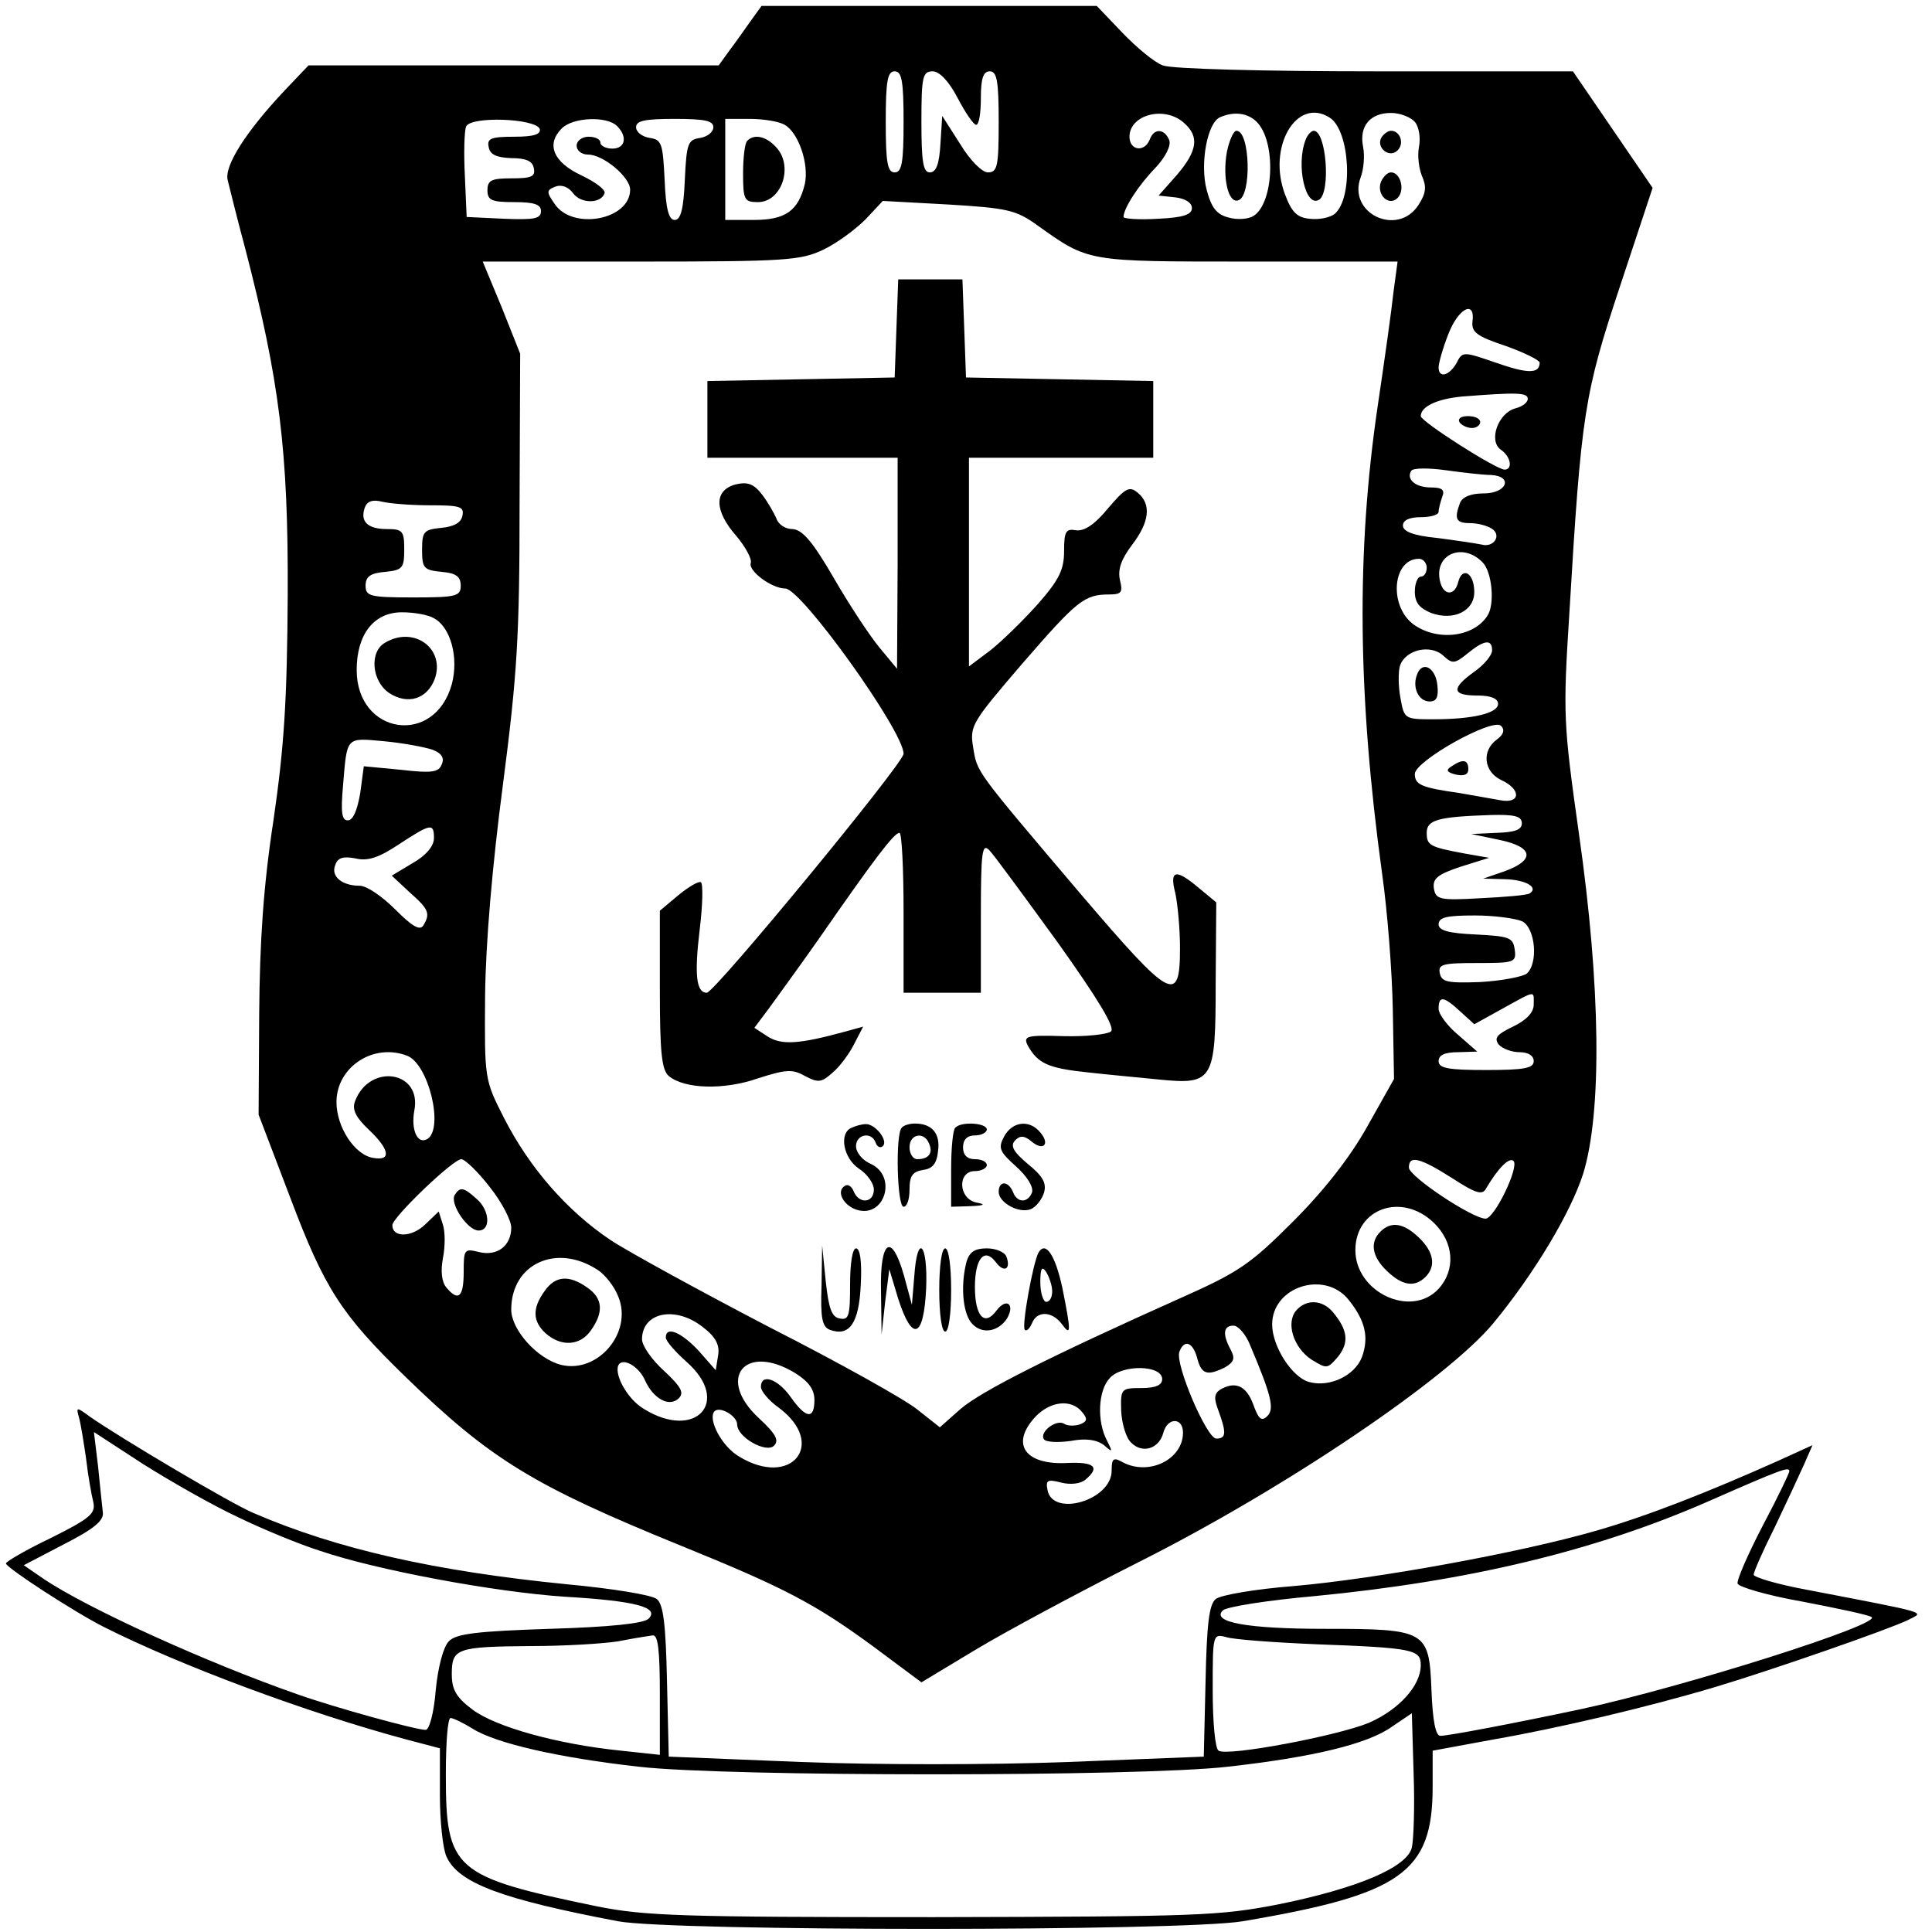 <?xml version="1.0" standalone="no"?>
<!DOCTYPE svg PUBLIC "-//W3C//DTD SVG 20010904//EN"
 "http://www.w3.org/TR/2001/REC-SVG-20010904/DTD/svg10.dtd">
<svg version="1.0" xmlns="http://www.w3.org/2000/svg"
 width="325pt" height="325pt" viewBox="0 0 325 325"
 preserveAspectRatio="xMidYMid meet">
<g transform="translate(0,325) scale(0.1,-0.1)"
fill="#000000" stroke="none">
<path d="M1263 3215 c-10 -14 -26 -37 -36 -50 l-18 -25 -345 0 -345 0 -40 -42
c-65 -69 -102 -127 -96 -151 3 -12 16 -65 30 -117 57 -220 72 -338 71 -580 -1
-179 -6 -256 -24 -380 -17 -111 -23 -203 -24 -325 l-1 -170 53 -139 c58 -154
86 -197 194 -302 143 -139 215 -183 463 -284 175 -71 226 -98 323 -169 l82
-61 93 56 c50 30 173 96 272 146 245 123 519 308 597 402 70 85 130 186 151
251 32 103 30 315 -7 573 -26 185 -27 199 -16 371 20 336 25 368 85 549 l55
166 -67 98 -67 98 -332 0 c-187 0 -344 4 -358 10 -14 5 -44 30 -68 55 l-43 45
-282 0 -282 0 -18 -25z m257 -170 c0 -69 -3 -85 -15 -85 -12 0 -15 16 -15 85
0 69 3 85 15 85 12 0 15 -16 15 -85z m91 40 c13 -25 27 -45 31 -45 5 0 8 20 8
45 0 33 4 45 15 45 12 0 15 -16 15 -85 0 -74 -2 -85 -18 -85 -10 0 -30 20 -47
48 l-30 47 -3 -47 c-2 -34 -7 -48 -18 -48 -11 0 -14 18 -14 85 0 76 2 85 19
85 11 0 27 -16 42 -45z m381 -42 c26 -23 22 -47 -12 -87 l-31 -35 28 -3 c17
-2 28 -9 28 -18 0 -11 -14 -16 -57 -18 -32 -2 -58 0 -58 3 0 14 24 52 53 82
18 19 27 38 24 47 -8 20 -26 21 -33 1 -9 -22 -34 -18 -34 5 0 37 59 53 92 23z
m122 2 c33 -33 29 -136 -5 -158 -9 -6 -28 -7 -42 -3 -20 5 -29 16 -37 46 -12
44 1 115 23 123 23 10 46 7 61 -8z m123 7 c34 -22 40 -135 8 -162 -8 -6 -26
-10 -42 -8 -21 2 -30 11 -41 40 -31 80 19 166 75 130z m143 -7 c7 -8 10 -27 7
-42 -3 -15 0 -37 5 -49 8 -18 7 -29 -6 -49 -35 -54 -120 -14 -97 47 5 13 7 36
4 51 -7 35 12 57 47 57 15 0 33 -7 40 -15z m-1472 -12 c2 -9 -10 -13 -43 -13
-39 0 -46 -3 -43 -17 2 -13 13 -18 38 -19 25 0 36 -5 38 -17 3 -14 -4 -17 -37
-17 -34 0 -41 -3 -41 -20 0 -17 7 -20 45 -20 34 0 45 -4 45 -15 0 -13 -11 -15
-62 -13 l-63 3 -3 69 c-2 38 -1 75 2 83 7 18 117 14 124 -4z m130 5 c18 -18
14 -38 -8 -38 -11 0 -20 5 -20 10 0 6 -9 10 -20 10 -11 0 -20 -7 -20 -15 0 -8
8 -15 19 -15 26 0 71 -38 71 -59 0 -51 -97 -69 -127 -24 -14 20 -14 23 1 29
10 4 22 0 30 -11 13 -18 47 -18 53 0 2 6 -16 19 -39 30 -47 22 -60 52 -33 79
19 19 76 21 93 4z m162 -2 c0 -8 -10 -16 -22 -18 -21 -3 -23 -9 -26 -70 -2
-50 -7 -68 -17 -68 -10 0 -15 18 -17 68 -3 61 -5 67 -25 70 -13 2 -23 10 -23
18 0 11 15 14 65 14 50 0 65 -3 65 -14z m120 4 c23 -13 41 -65 34 -99 -11 -46
-33 -61 -86 -61 l-48 0 0 85 0 85 41 0 c22 0 49 -4 59 -10z m425 -169 c87 -62
82 -61 355 -61 l251 0 -7 -52 c-3 -29 -15 -114 -26 -188 -37 -249 -34 -491 7
-790 9 -63 17 -167 18 -230 l2 -115 -45 -80 c-29 -52 -73 -108 -125 -160 -72
-72 -91 -85 -190 -129 -217 -97 -334 -156 -369 -186 l-35 -31 -38 30 c-21 17
-132 79 -248 138 -115 60 -236 126 -268 147 -73 49 -136 121 -179 205 -33 65
-33 65 -32 206 1 89 12 218 30 355 24 185 28 250 28 470 l1 255 -31 78 -32 77
266 0 c245 0 269 2 307 20 23 11 54 34 71 51 l29 31 110 -6 c99 -6 114 -9 150
-35z m732 -162 c-2 -18 8 -25 56 -41 31 -11 57 -24 57 -28 0 -19 -20 -19 -74
0 -55 19 -56 19 -66 -1 -12 -21 -30 -26 -30 -7 0 7 7 32 16 55 17 45 46 59 41
22z m93 -130 c0 -6 -9 -13 -21 -16 -29 -8 -45 -54 -25 -69 18 -12 21 -34 7
-34 -14 0 -141 81 -141 90 0 16 27 29 70 33 90 7 110 7 110 -4z m-62 -128 c38
-2 27 -31 -12 -31 -22 0 -36 -6 -40 -16 -10 -27 -7 -34 17 -34 12 0 28 -4 36
-9 18 -11 4 -33 -17 -27 -10 2 -43 7 -74 11 -41 4 -58 11 -58 21 0 9 11 14 30
14 17 0 30 4 30 9 0 5 3 16 6 25 5 12 0 16 -19 16 -26 0 -42 14 -33 28 3 5 29
5 58 1 29 -4 63 -8 76 -8z m-1785 -51 c50 0 58 -2 55 -17 -2 -12 -14 -19 -36
-21 -29 -3 -32 -6 -32 -37 0 -31 3 -34 33 -37 24 -2 32 -8 32 -23 0 -18 -7
-20 -80 -20 -73 0 -80 2 -80 20 0 15 8 21 33 23 29 3 32 6 32 38 0 31 -3 34
-29 34 -33 0 -46 13 -37 37 4 10 13 13 29 9 12 -3 48 -6 80 -6z m1771 -96 c16
-16 21 -71 8 -90 -24 -37 -87 -43 -126 -13 -40 32 -33 109 11 109 7 0 13 -7
13 -15 0 -8 -4 -15 -10 -15 -5 0 -10 -11 -10 -25 0 -19 8 -28 27 -36 38 -14
73 3 73 35 0 32 -20 44 -27 17 -6 -25 -26 -23 -31 3 -9 44 39 64 72 30z
m-1764 -94 c28 -15 42 -66 30 -111 -29 -105 -160 -85 -160 24 0 60 29 97 76
97 20 0 44 -4 54 -10z m1780 -54 c0 -8 -13 -24 -30 -36 -39 -28 -38 -40 5 -40
23 0 35 -5 35 -14 0 -16 -43 -26 -110 -26 -47 0 -48 1 -54 35 -4 20 -4 45 -1
55 9 27 51 37 73 17 15 -14 19 -14 41 4 28 23 41 24 41 5z m8 -150 c-26 -19
-22 -54 7 -68 35 -16 33 -41 -2 -34 -16 3 -46 8 -68 12 -64 9 -75 14 -75 32 0
22 131 95 145 81 7 -7 4 -15 -7 -23z m-1791 -17 c16 -6 21 -14 16 -25 -5 -13
-16 -15 -68 -9 l-63 6 -6 -45 c-5 -29 -12 -46 -21 -46 -10 0 -12 13 -8 58 7
84 4 81 70 75 32 -3 68 -10 80 -14z m1833 -124 c0 -11 -12 -15 -42 -16 l-43
-2 48 -10 c57 -12 60 -34 7 -53 l-35 -12 37 -1 c35 -1 57 -14 41 -24 -5 -3
-42 -6 -83 -8 -69 -4 -75 -2 -78 17 -2 16 6 23 45 36 l48 15 -40 7 c-60 11
-65 14 -65 35 0 22 19 27 108 30 40 1 52 -2 52 -14z m-1830 -25 c0 -13 -13
-29 -36 -42 l-35 -21 30 -28 c33 -29 35 -36 23 -56 -6 -9 -19 -1 -47 27 -22
22 -48 40 -60 40 -30 0 -49 16 -41 35 4 12 13 15 34 11 20 -5 39 1 72 23 55
36 60 37 60 11z m1831 -140 c22 -12 27 -71 7 -88 -7 -5 -42 -12 -78 -14 -55
-2 -65 0 -68 15 -3 15 5 17 63 17 63 0 66 1 63 23 -3 20 -9 22 -65 25 -47 2
-63 7 -63 17 0 12 14 15 61 15 33 0 69 -5 80 -10z m19 -140 c0 -13 -12 -26
-35 -37 -27 -13 -32 -19 -24 -30 6 -7 22 -13 35 -13 15 0 24 -6 24 -15 0 -12
-16 -15 -80 -15 -64 0 -80 3 -80 15 0 10 10 15 33 15 l32 1 -32 28 c-18 15
-33 35 -33 44 0 23 9 21 37 -5 l23 -21 47 26 c58 32 53 31 53 7z m-1895 -86
c36 -14 62 -122 34 -140 -17 -10 -28 16 -22 48 13 67 -76 80 -100 15 -5 -14 2
-27 23 -47 35 -33 39 -53 9 -48 -32 4 -63 52 -63 94 0 59 62 100 119 78z m139
-221 c20 -25 36 -56 36 -68 0 -31 -24 -49 -55 -41 -24 6 -25 4 -25 -34 0 -42
-9 -50 -29 -26 -8 9 -10 28 -6 49 4 20 4 45 0 57 l-7 22 -23 -22 c-23 -22 -55
-22 -55 -1 0 13 102 111 116 111 6 0 28 -21 48 -47z m1619 15 c40 -26 51 -29
57 -17 20 34 39 53 46 46 10 -10 -32 -97 -47 -97 -22 0 -129 71 -129 86 0 21
18 17 73 -18z m-31 -75 c34 -33 37 -79 8 -111 -46 -50 -140 -6 -140 65 0 70
78 98 132 46z m-1407 -79 c13 -8 29 -29 35 -45 25 -60 -34 -130 -96 -115 -40
10 -84 59 -84 93 0 77 76 112 145 67z m1264 -51 c28 -35 34 -63 22 -96 -12
-31 -54 -51 -88 -42 -29 7 -63 60 -63 97 0 64 89 92 129 41z m-1086 -46 c21
-16 28 -30 25 -47 l-4 -25 -29 33 c-29 31 -55 42 -55 22 0 -6 16 -24 35 -41
76 -67 15 -133 -72 -79 -29 17 -53 63 -41 76 10 9 34 -7 43 -28 14 -31 41 -46
57 -30 9 9 4 19 -25 46 -20 18 -37 42 -37 53 0 46 57 57 103 20z m920 -30 c36
-85 41 -107 29 -119 -10 -10 -15 -5 -24 20 -12 32 -31 39 -56 24 -10 -7 -10
-15 -2 -36 13 -36 13 -46 -4 -46 -16 0 -70 126 -62 146 8 22 23 16 30 -11 7
-27 17 -30 47 -15 15 9 17 15 9 30 -14 26 -12 40 5 40 8 0 21 -15 28 -33z
m-765 -47 c22 -14 32 -27 32 -45 0 -33 -14 -32 -40 5 -22 31 -50 40 -50 17 0
-7 13 -23 30 -35 82 -61 21 -136 -67 -82 -29 17 -53 63 -41 76 9 9 38 -8 38
-22 0 -22 49 -49 62 -36 9 9 3 20 -25 46 -73 67 -24 128 61 76z m617 -10 c0
-10 -11 -15 -35 -15 -34 0 -35 -1 -34 -38 1 -21 8 -46 17 -54 19 -19 47 -10
54 17 7 26 33 26 33 0 0 -45 -57 -73 -101 -50 -16 9 -19 7 -19 -14 0 -50 -100
-79 -108 -32 -3 16 0 18 23 12 16 -4 33 -2 41 5 25 21 15 30 -30 28 -72 -4
-97 32 -54 78 25 26 60 30 78 8 10 -12 9 -16 -3 -21 -9 -3 -21 -3 -27 1 -13 8
-42 -14 -34 -26 3 -5 23 -6 45 -3 26 5 44 2 56 -7 15 -13 15 -12 5 8 -17 32
-15 84 5 105 21 23 88 22 88 -2z"/>
<path d="M2064 2995 c-8 -43 2 -88 19 -82 23 7 20 117 -3 117 -5 0 -12 -16
-16 -35z"/>
<path d="M2196 3014 c-16 -42 0 -114 23 -100 20 13 12 116 -9 116 -4 0 -11 -7
-14 -16z"/>
<path d="M2324 3019 c-10 -17 13 -36 27 -22 12 12 4 33 -11 33 -5 0 -12 -5
-16 -11z"/>
<path d="M2323 2944 c-8 -21 13 -42 28 -27 13 13 5 43 -11 43 -6 0 -13 -7 -17
-16z"/>
<path d="M1257 3013 c-4 -3 -7 -28 -7 -55 0 -44 2 -48 25 -48 41 0 61 63 29
94 -16 17 -36 21 -47 9z"/>
<path d="M1508 2698 l-3 -83 -157 -3 -158 -3 0 -64 0 -65 160 0 160 0 0 -177
-1 -178 -29 35 c-16 19 -51 72 -77 117 -36 62 -53 82 -70 83 -12 0 -24 8 -27
18 -4 9 -14 27 -24 40 -14 18 -24 22 -45 17 -36 -10 -36 -44 2 -87 15 -18 26
-38 24 -45 -5 -13 35 -43 58 -43 27 0 199 -240 199 -278 0 -16 -318 -402 -331
-402 -18 0 -21 31 -12 106 5 41 6 77 2 80 -4 2 -21 -8 -38 -22 l-31 -26 0
-133 c0 -104 3 -135 15 -145 26 -22 93 -24 150 -4 47 15 58 16 79 4 23 -12 28
-11 47 6 12 10 28 32 36 48 l15 29 -29 -8 c-80 -22 -108 -23 -131 -9 l-23 15
24 32 c13 18 51 70 84 117 93 134 127 179 136 179 4 1 7 -60 7 -134 l0 -135
65 0 65 0 0 127 c0 110 2 125 14 113 8 -8 59 -78 115 -155 67 -94 97 -143 90
-150 -6 -5 -41 -9 -80 -8 -63 2 -68 0 -60 -16 17 -30 34 -38 101 -45 36 -4 90
-9 120 -12 91 -9 95 -2 95 161 l1 137 -29 24 c-39 33 -50 31 -40 -8 4 -18 8
-60 8 -93 0 -96 -15 -87 -167 91 -179 211 -174 204 -181 247 -6 36 -2 42 83
141 92 106 104 116 146 116 21 0 23 4 18 24 -4 18 2 35 20 59 30 39 33 69 10
88 -14 12 -21 8 -50 -26 -22 -27 -40 -39 -54 -37 -17 3 -20 -2 -20 -35 0 -31
-8 -48 -44 -89 -25 -28 -61 -63 -80 -78 l-36 -27 0 175 0 176 155 0 155 0 0
65 0 64 -157 3 -158 3 -3 83 -3 82 -54 0 -54 0 -3 -82z"/>
<path d="M1433 1353 c-22 -8 -15 -51 12 -69 14 -9 25 -25 25 -35 0 -23 -25
-25 -34 -3 -3 8 -10 13 -15 9 -15 -9 -2 -33 20 -40 47 -15 69 56 24 77 -14 6
-25 19 -25 30 0 20 26 25 33 6 2 -7 8 -10 12 -6 10 9 -13 38 -29 37 -6 0 -17
-3 -23 -6z"/>
<path d="M1517 1353 c-11 -10 -8 -133 3 -133 6 0 10 13 10 29 0 23 5 30 23 33
16 2 23 11 25 32 4 29 -10 46 -39 46 -9 0 -19 -3 -22 -7z m46 -27 c7 -16 -1
-26 -20 -26 -7 0 -13 9 -13 20 0 23 25 27 33 6z"/>
<path d="M1607 1353 c-4 -3 -7 -35 -7 -70 l0 -63 33 1 c23 1 26 3 10 6 -31 6
-33 53 -3 53 11 0 20 5 20 10 0 6 -9 10 -20 10 -13 0 -20 7 -20 20 0 13 7 20
20 20 11 0 20 5 20 10 0 11 -43 14 -53 3z"/>
<path d="M1689 1338 c-10 -19 -8 -25 20 -50 19 -17 30 -35 27 -44 -7 -18 -25
-18 -32 1 -8 19 -24 19 -24 0 0 -18 34 -37 54 -29 8 3 18 15 22 27 5 16 -1 28
-27 49 -25 21 -30 31 -21 40 8 8 15 8 27 -2 20 -17 32 -5 15 15 -18 22 -47 19
-61 -7z"/>
<path d="M1382 1087 c-2 -54 1 -69 14 -74 33 -12 49 11 52 76 2 38 -1 61 -8
61 -6 0 -10 -25 -10 -61 0 -52 -2 -60 -17 -57 -14 2 -19 17 -24 63 l-6 60 -1
-68z"/>
<path d="M1482 1078 l1 -73 6 55 7 55 15 -50 c24 -74 43 -66 47 18 3 76 -15
94 -20 20 l-4 -48 -13 48 c-21 75 -41 62 -39 -25z"/>
<path d="M1580 1080 c0 -40 4 -70 10 -70 6 0 10 30 10 70 0 40 -4 70 -10 70
-6 0 -10 -30 -10 -70z"/>
<path d="M1626 1128 c-10 -38 -7 -83 7 -102 16 -21 45 -18 61 6 14 24 -1 36
-18 13 -20 -27 -36 -9 -36 40 0 48 16 67 35 42 14 -19 26 -12 18 9 -3 8 -18
14 -33 14 -20 0 -29 -6 -34 -22z"/>
<path d="M1747 1143 c-9 -16 -29 -125 -23 -130 3 -3 8 2 12 11 8 21 33 21 50
-1 16 -22 16 -14 1 61 -12 55 -28 79 -40 59z m23 -65 c0 -10 -4 -18 -10 -18
-5 0 -10 15 -10 33 0 24 3 28 10 17 5 -8 10 -23 10 -32z"/>
<path d="M2455 2540 c3 -5 13 -10 21 -10 8 0 14 5 14 10 0 6 -9 10 -21 10 -11
0 -17 -4 -14 -10z"/>
<path d="M648 2169 c-27 -15 -23 -65 7 -85 31 -20 63 -10 76 23 19 51 -34 91
-83 62z"/>
<path d="M2384 2116 c-9 -22 2 -46 21 -46 12 0 15 8 13 27 -3 30 -25 42 -34
19z"/>
<path d="M2442 1961 c-10 -6 -9 -10 7 -14 14 -3 21 0 21 9 0 16 -9 18 -28 5z"/>
<path d="M765 1240 c-9 -15 22 -60 40 -60 21 0 19 34 -3 53 -22 20 -28 21 -37
7z"/>
<path d="M2322 1178 c-18 -18 -14 -42 11 -66 26 -25 47 -28 65 -10 18 18 14
42 -11 66 -26 25 -47 28 -65 10z"/>
<path d="M916 1078 c-21 -29 -20 -51 2 -71 26 -23 58 -21 76 5 22 31 20 54 -6
72 -31 22 -54 20 -72 -6z"/>
<path d="M2180 1045 c-17 -21 -4 -62 26 -82 26 -16 27 -16 45 5 19 24 16 45
-9 75 -18 21 -45 22 -62 2z"/>
<path d="M133 865 c3 -11 8 -42 12 -70 3 -27 9 -60 12 -72 4 -19 -5 -27 -71
-60 -42 -20 -76 -40 -76 -43 0 -7 117 -83 165 -107 129 -65 341 -144 508 -189
l57 -15 0 -79 c0 -44 5 -90 11 -103 20 -45 94 -72 289 -109 93 -17 948 -17
1050 0 267 45 320 82 320 226 l0 61 103 19 c109 19 258 54 372 88 97 29 295
98 325 113 27 14 41 10 -172 51 -49 9 -88 21 -88 25 0 5 16 41 36 81 19 40 41
87 49 105 l14 32 -57 -26 c-121 -54 -220 -93 -307 -118 -128 -37 -370 -81
-508 -93 -64 -5 -124 -15 -132 -22 -11 -9 -15 -42 -17 -138 l-3 -127 -228 -9
c-132 -5 -323 -5 -450 0 l-222 9 -3 127 c-2 95 -6 129 -17 138 -8 7 -76 18
-152 25 -221 22 -386 59 -527 120 -36 15 -222 125 -275 162 -23 17 -23 16 -18
-2z m267 -167 c41 -20 104 -46 139 -57 94 -32 292 -69 411 -77 120 -7 160 -18
141 -37 -8 -8 -65 -14 -166 -17 -121 -4 -158 -8 -170 -21 -9 -9 -18 -42 -22
-82 -3 -39 -11 -67 -17 -67 -16 0 -151 37 -216 60 -149 52 -353 144 -428 195
l-32 22 67 35 c51 26 68 40 66 54 -1 10 -5 45 -8 77 l-7 58 83 -54 c46 -29
118 -70 159 -89z m2610 77 c0 -3 -20 -45 -45 -92 -25 -48 -44 -92 -42 -97 3
-6 51 -20 108 -30 57 -11 110 -22 117 -26 22 -11 -316 -118 -488 -155 -118
-25 -224 -45 -237 -45 -8 0 -13 25 -15 77 -4 100 -8 103 -180 103 -129 0 -191
11 -171 31 6 6 75 17 154 24 259 25 473 76 664 160 125 55 135 58 135 50z
m-1900 -376 l0 -101 -65 7 c-108 11 -211 40 -250 69 -28 21 -35 34 -35 60 0
43 8 46 133 47 56 0 122 4 147 8 25 5 51 9 58 10 9 1 12 -25 12 -100z m1105
85 c163 -6 175 -9 175 -35 0 -35 -37 -75 -87 -97 -53 -22 -238 -57 -253 -47
-6 3 -10 49 -10 102 0 94 0 95 23 89 12 -4 81 -9 152 -12z m160 -342 c-8 -33
-90 -68 -222 -95 -102 -20 -135 -21 -583 -22 -422 0 -485 2 -565 18 -242 50
-255 61 -255 222 0 52 3 95 8 95 4 0 21 -8 37 -18 40 -25 146 -49 280 -64 147
-17 842 -17 990 0 143 16 235 38 276 67 l34 23 3 -102 c2 -55 0 -111 -3 -124z"/>
</g>
</svg>
